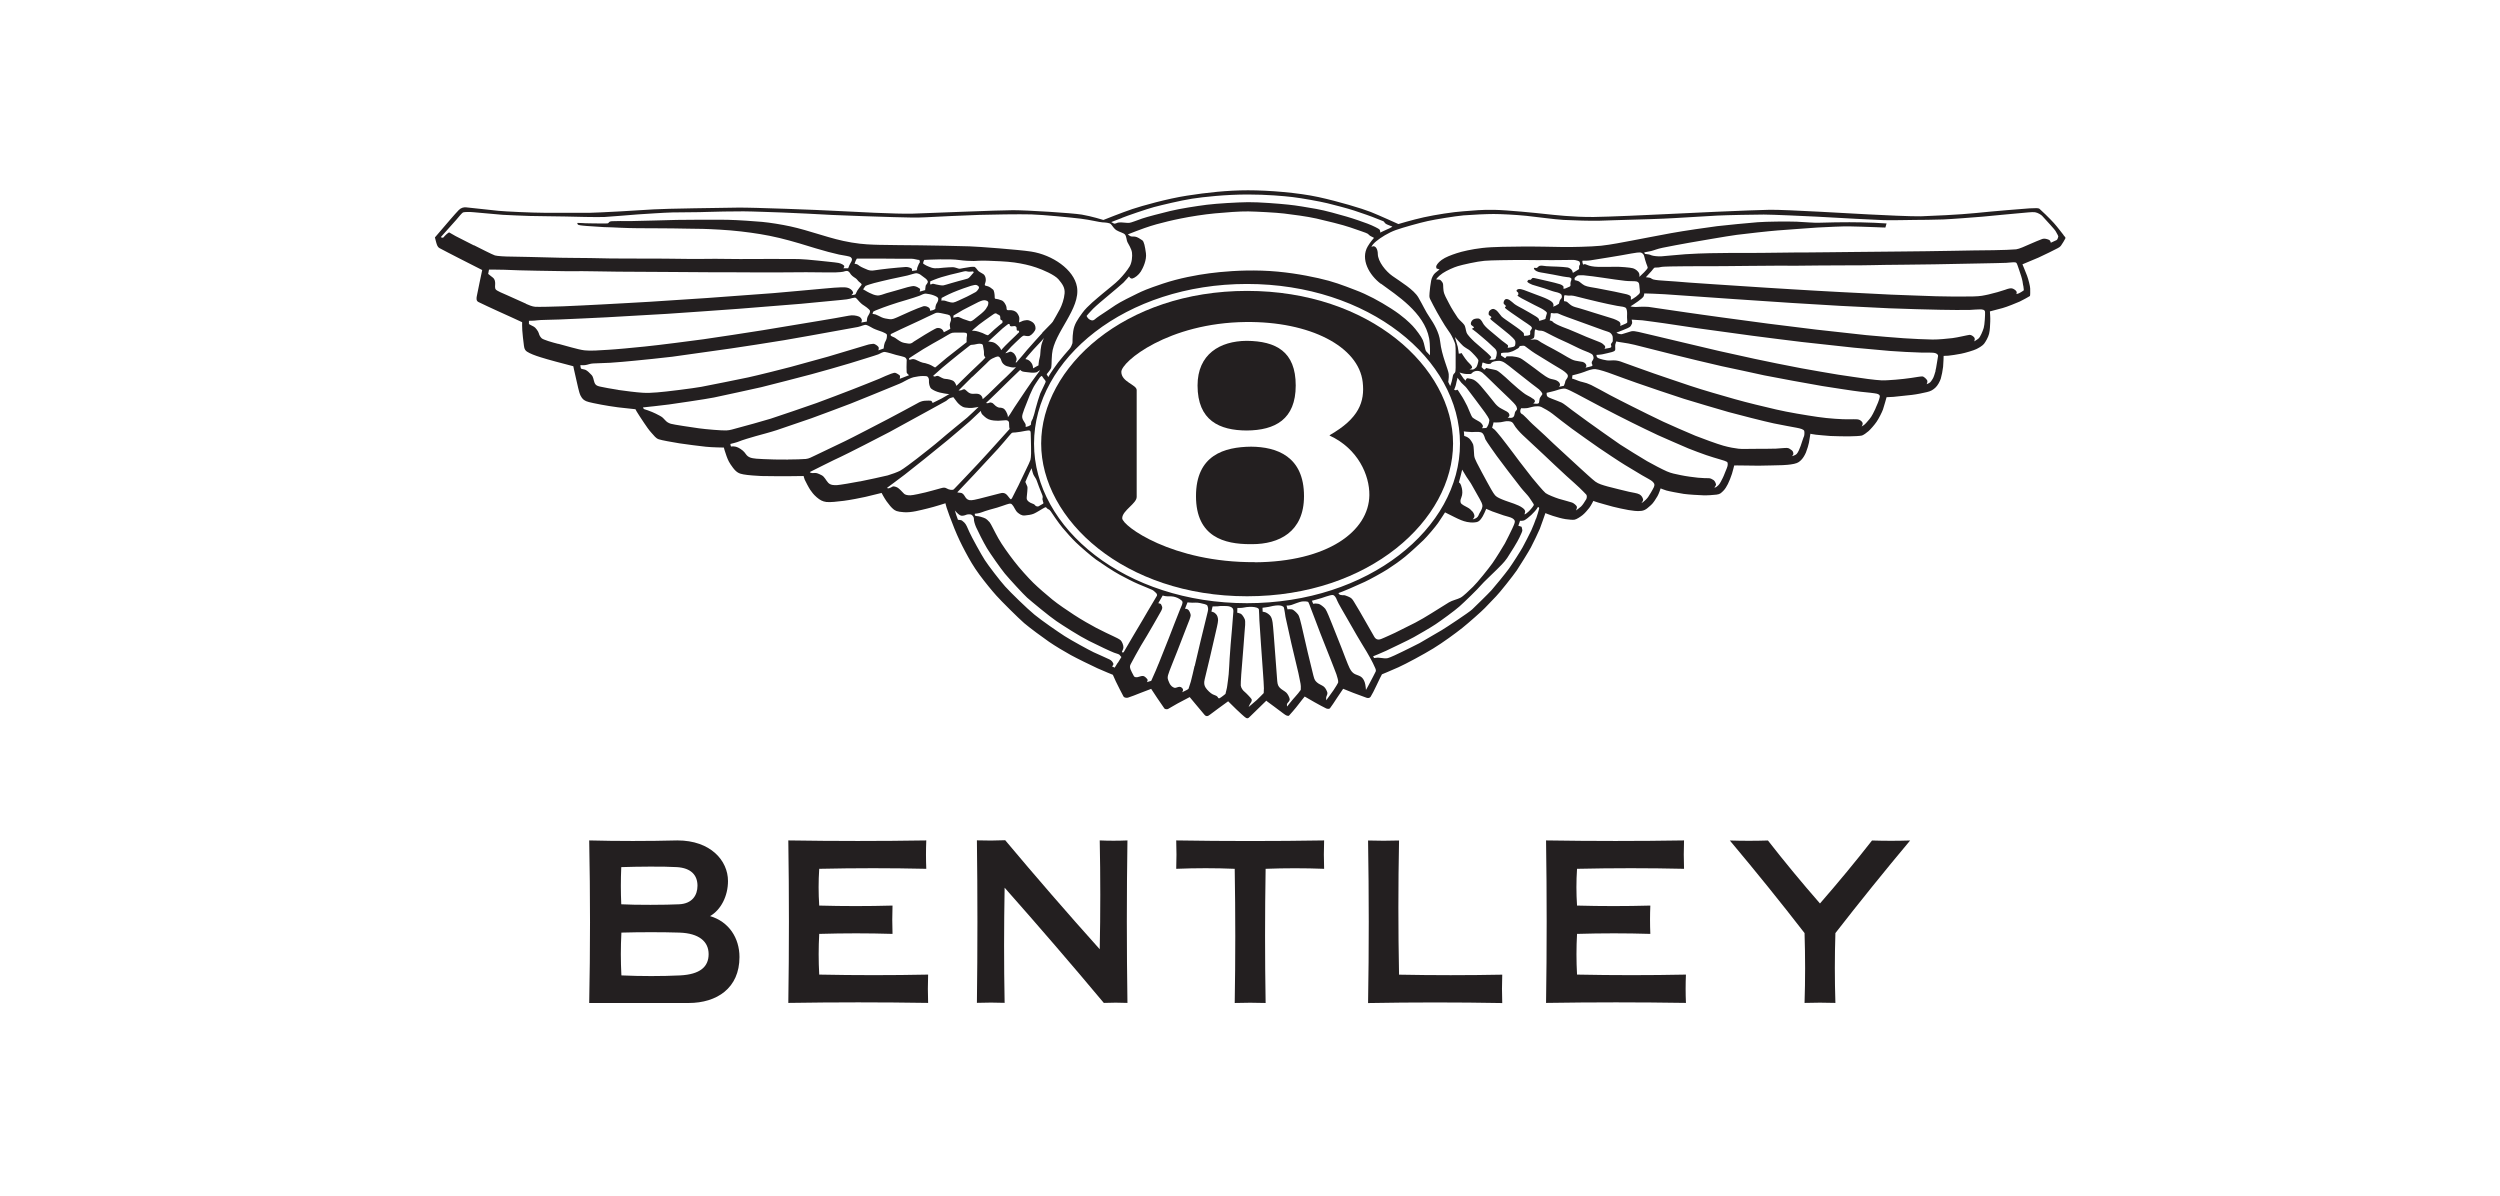 <?xml version="1.0" encoding="UTF-8"?>
<svg xmlns="http://www.w3.org/2000/svg" id="b_x2F_w" viewBox="0 0 368 176">
  <defs>
    <style>
      .cls-1 {
        fill: #231f20;
        fill-rule: evenodd;
      }
    </style>
  </defs>
  <path class="cls-1" d="M99.65,127.64c2.07.13,3.02,1.18,3.02,2.74,0,1.37-.75,2.63-2.68,2.73-1.95.1-6.5.12-8.54,0-.08-1.8-.08-3.62,0-5.47,2.3-.08,6.28-.12,8.2,0M100.01,137.28c2.87.09,4.3,1.3,4.3,3.17s-1.27,2.98-4.19,3.13c-2.69.13-5.75.13-8.65,0-.11-2.14-.11-4.11,0-6.3,2.79-.08,6.01-.08,8.54,0M86.73,147.64c.16-7.88.16-15.86,0-23.93,4.06.11,8.71.11,12.98,0,4.9,0,7.45,2.98,7.45,5.98,0,2.21-1.04,4.24-2.64,5.16,2.75.81,4.33,3.2,4.33,6.03,0,4.57-3.33,6.76-7.48,6.76h-14.64Z"></path>
  <path class="cls-1" d="M221.13,143.47c-.05,1.37-.05,2.76,0,4.18-6.58-.12-13.17-.12-19.75,0,.14-7.98.13-15.95,0-23.93,1.52.05,3.04.05,4.56,0-.13,6.58-.13,13.17,0,19.75,5.06.1,10.13.1,15.19,0"></path>
  <path class="cls-1" d="M147.98,123.7c4.48,5.34,9.11,10.69,13.9,16.03.11-5.34.11-10.68,0-16.02,1.34.06,2.7.06,4.08,0-.12,7.88-.12,15.86,0,23.92-1.16-.05-2.32-.05-3.48,0-4.67-5.59-9.54-11.24-14.6-16.96-.1,5.65-.11,11.3,0,16.95-1.31-.05-2.67-.05-4.08,0,.1-7.97.1-15.95,0-23.92,1.4.05,2.79.04,4.19-.02"></path>
  <path class="cls-1" d="M136.35,127.89c-5.19-.12-10.44-.12-15.76,0-.12,1.8-.12,3.61,0,5.41,3.55.1,7.15.1,10.79,0-.05,1.39-.05,2.78,0,4.17-3.55-.11-7.15-.11-10.79,0-.11,2-.11,4,0,5.99,5.34.11,10.69.11,16.03,0-.05,1.39-.05,2.79,0,4.17-6.86-.11-13.72-.11-20.58,0,.12-7.97.12-15.95,0-23.92,6.85.11,13.62.11,20.31,0-.06,1.39-.06,2.78,0,4.18"></path>
  <path class="cls-1" d="M265.63,147.63c.11-3.38.11-6.81,0-10.28-3.51-4.54-7.18-9.08-11-13.63,1.87.06,3.74.06,5.61,0,2.41,3.09,4.96,6.18,7.66,9.27,2.69-3.09,5.24-6.17,7.66-9.27,1.87.06,3.74.06,5.61,0-3.8,4.54-7.47,9.09-11,13.63-.11,3.43-.11,6.86,0,10.28-1.51-.05-3.03-.05-4.54,0"></path>
  <path class="cls-1" d="M247.9,127.89c-5.19-.12-10.44-.12-15.76,0-.12,1.8-.12,3.61,0,5.41,3.55.1,7.15.1,10.79,0-.06,1.39-.06,2.78,0,4.17-3.55-.11-7.15-.11-10.79,0-.11,2-.11,4,0,5.99,5.34.11,10.69.11,16.03,0-.06,1.39-.06,2.79,0,4.17-6.86-.11-13.73-.11-20.59,0,.12-7.97.12-15.95,0-23.92,6.85.11,13.62.11,20.31,0-.05,1.39-.05,2.78,0,4.18"></path>
  <path class="cls-1" d="M181.75,147.64c.11-6.5.11-13.09,0-19.75-2.84-.12-5.71-.12-8.61,0,.05-1.38.05-2.77,0-4.18,7.26.12,14.52.12,21.77,0-.05,1.37-.05,2.77,0,4.18-2.87-.11-5.74-.11-8.61,0-.11,6.58-.11,13.17,0,19.75-1.5-.05-3.02-.05-4.55,0"></path>
  <g>
    <path class="cls-1" d="M184.17,65.75c-3.95.04-8.12,1.23-8.12,7.28s4.24,7.07,7.98,7.07h.29c3.92,0,7.63-1.77,7.63-7.07,0-5.86-4.01-7.25-7.78-7.28Z"></path>
    <path class="cls-1" d="M183.57,42.82c-18.04,0-30.31,11.26-30.31,22.47s12.27,22.48,30.31,22.48,30.32-11.26,30.32-22.48-12.28-22.47-30.32-22.47ZM184.69,82.75c-12.15.07-19.5-5.35-19.5-6.47s2.15-2.17,2.13-3.14v-15.72c0-.8-2.26-1.19-2.26-2.68s6.9-7.21,18.31-7.34c9.48-.11,16.63,3.62,17.22,8.85.33,2.89-.56,5.36-4.86,7.8v.07c4.19,1.94,5.87,5.85,5.84,8.75-.06,5.36-6.19,9.84-16.88,9.9Z"></path>
    <path class="cls-1" d="M183.51,63.37c4.18-.03,7.22-1.63,7.22-6.63s-2.91-6.53-7.22-6.57c-3.95.03-7.23,1.97-7.23,6.57,0,5.18,3.24,6.61,7.23,6.63Z"></path>
  </g>
  <path class="cls-1" d="M303.72,34.55c-.22-.26-.8-1.06-1.38-1.71-.58-.65-2-2.02-2.15-2.12-.15-.1-.55-.1-1.45-.05-.82.05-5.66.45-7.92.69-2.26.24-6.74.44-8.07.48-1.33.03-5.64-.17-7.69-.28-2.05-.1-12.24-.72-14.57-.68-2.32.03-13.61.54-15.49.65-1.88.1-8.38.39-10.4.41-3.01.03-5.92-.31-7.14-.44-1.23-.14-5.64-.58-7.49-.61-1.85-.04-3.04.1-4.55.21-1.5.1-4.13.51-5.85.89-1.71.38-3.73.99-3.73.99,0,0-2.77-1.26-4.07-1.78-1.3-.51-4.72-1.54-7.69-2.19-2.98-.65-7.32-1-10.36-1s-6.12.34-8.99.79c-2.87.44-6.64,1.5-8.07,1.98-1.44.48-4.24,1.6-4.24,1.6,0,0-1.71-.54-3.18-.79-1.47-.24-8.03-.65-10.12-.65s-12.58.44-14.81.51c-2.22.07-8.89-.28-11.32-.41-2.43-.14-12.24-.51-14.36-.48-2.12.03-10.88.15-12.41.26-1.53.12-8.39.5-9.3.5s-5.23,0-6.87,0-5.76-.19-6.7-.29c-.94-.11-4.43-.48-4.75-.51-.32-.03-.72.05-1.06.39-.34.34-.72.79-1.23,1.37-.51.58-2.29,2.67-2.29,2.67,0,0,.05.24.17.67.12.43.22.74.48.89.26.16,2.19,1.13,2.87,1.49.68.36,3.44,1.75,3.44,1.75,0,0-.02.12-.05.24-.04.12-.22,1.04-.34,1.61-.12.57-.36,1.73-.41,2.02-.05.29-.1.67.25.84.36.17,2.1,1.01,2.84,1.33.74.32,3.59,1.64,3.59,1.64,0,0-.02.82.02,1.2.03.38.15,1.68.21,1.99.05.31.03.85.48,1.14.44.29,1.2.58,1.98.82.79.24,1.11.34,2.26.65,1.15.31,2.58.68,2.58.68,0,0,.16.79.39,1.76.23.93.41,2.02.68,2.57.28.55.53.67.84.82.31.15,1.69.41,2.22.51.53.1,1.67.29,2.46.39.78.1,2.56.28,2.56.28,0,0,.1.17.17.32.07.15.77,1.2,1.11,1.71.34.51.72,1.06,1.1,1.47.38.41.61.77,1.04.92.43.15,2.02.43,3.06.6,1.04.17,2.96.39,3.88.5.92.1,2.65.12,2.65.12,0,0,.17.67.4,1.27.22.6.38.96.94,1.7.57.75.94.86,1.54.98.6.12,2.07.22,2.62.24.55.02,3.25.03,3.76.03s2.48-.03,2.48-.03c0,0,.07.31.17.55.11.24.61,1.21.81,1.49.26.36.43.63.94,1.08.49.42.87.63,1.42.7.55.07,1.64-.05,2.58-.17.94-.12,2.52-.43,3.18-.58.67-.15,2.38-.58,2.38-.58,0,0,.36.7.73,1.23.38.53.72.93.99,1.15.28.22.48.39,1.59.46,1.11.07,2.34-.29,3.44-.55,1.09-.26,2.65-.77,2.65-.77,0,0,.03.19.17.65.14.46.6,1.71,1.14,3.06.55,1.35,1.01,2.29,1.61,3.42.6,1.13,1.21,2.2,2.07,3.37.86,1.16,1.86,2.38,2.5,3.09.63.72,3.3,3.37,4.09,4.05.79.68,2.79,2.15,3.66,2.75.87.6,2.32,1.47,3.2,1.95.87.48,2.96,1.5,3.93,1.95.9.41,2.27.96,2.27.96,0,0,.27.58.44.98.17.39,1.01,2,1.13,2.22.09.16.41.22.64.17.22-.05,1.45-.53,1.86-.7.41-.17,1.57-.6,1.57-.6,0,0,.6.92.89,1.35.26.38.93,1.33,1.03,1.5.1.17.41.17.55.12.14-.05.91-.56,1.42-.82.51-.26,1.78-.94,1.78-.94,0,0,.65.77.84,1.01.19.24,1.21,1.42,1.35,1.61.14.19.38.22.55.13.17-.08,1.13-.84,1.49-1.09.36-.26,1.43-1.04,1.43-1.04,0,0,.89.88,1.2,1.18.38.36,1.25,1.18,1.45,1.28.21.1.36-.02.36-.02,0,0,.19-.17.29-.27.1-.1.85-.84,1.16-1.13.31-.29,1.16-1.13,1.16-1.13,0,0,.22.21.46.36.24.15.99.75,1.44,1.07.44.32.84.65,1.04.74.2.08.34.1.42.01.08-.08,1.03-1.16,1.3-1.54.34-.46.99-1.25.99-1.25,0,0,1.15.67,1.42.82.28.16,1.61.89,1.76.94.15.05.41.1.53-.02.12-.12.78-1.13,1.02-1.5.24-.38.93-1.38.93-1.38,0,0,1.03.43,1.49.6.46.17,1.69.63,1.95.72.25.09.48.03.6-.14.12-.17.62-1.11.89-1.72.27-.62.78-1.59.78-1.59,0,0,1.3-.53,2.43-1.04,1.13-.51,3.71-1.9,5.13-2.77,1.42-.87,3.25-2.21,4.26-3.01,1.01-.81,2.89-2.48,3.33-2.94.44-.46,1.15-1.21,1.64-1.71.5-.49,2.55-3.08,3.06-3.83.42-.62,1.81-2.87,2.07-3.37.31-.58,1.15-2.33,1.32-2.75.17-.43.82-2.31.82-2.31,0,0,.5.22,1.1.41.6.19,1.3.39,1.88.48.58.08,1.03.12,1.3.08.27-.03.85-.41,1.18-.67.32-.25.75-.75.99-1.06.25-.32.61-1.04.61-1.04,0,0,.38.16.69.24.3.08,1.64.48,2.17.61.53.14,1.76.41,2.32.5.56.08,1.23.21,1.9.12.67-.08,1.06-.58,1.42-.87.29-.23.73-.94.94-1.3.21-.36.46-1.14.46-1.14,0,0,.43.19.84.31.41.12,1.85.39,2.55.5.7.1,2.2.19,2.89.21.68.02,1.38-.04,1.95-.1.56-.07.68-.26.99-.55.28-.27.51-.68.68-1.01.17-.32.46-1.06.6-1.5.14-.45.33-1.23.33-1.23,0,0,.72-.02,1.18,0,.46.02,1.74.03,2.41.03s3.16-.07,3.56-.08c.39-.02,1.01-.05,1.66-.19.64-.13.85-.38,1.06-.58.22-.22.48-.6.69-1.09.2-.5.39-1.16.44-1.43.05-.28.22-1.33.22-1.33,0,0,.36.09.81.14.53.05,1.37.14,2.13.19.77.05,2.32.05,2.84.05s1.59-.05,1.81-.12c.22-.07.68-.39.97-.65.29-.26.86-.9,1.18-1.37.32-.46.79-1.39.94-1.81.15-.43.53-1.81.53-1.81,0,0,.51-.02,1.01-.05.5-.04,1.97-.21,2.73-.29.77-.09,1.58-.27,2.19-.41.61-.14.87-.32,1.23-.63.36-.31.7-.97.82-1.35.12-.38.29-1.25.34-1.74.05-.49.08-1.61.08-1.61,0,0,.31,0,.69-.03.38-.03,1.25-.17,1.88-.29.63-.12,1.91-.51,2.22-.67.38-.18.9-.48,1.15-.78.24-.31.63-.98.75-1.49.14-.58.14-1.24.17-1.8.03-.57-.05-1.49-.05-1.49,0,0,1.21-.33,1.86-.49.65-.17,2.14-.79,2.53-.96s1.4-.75,1.49-.81c.08-.05.05-.78.05-1.11s-.27-1.37-.46-1.88c-.19-.51-.68-1.68-.68-1.68,0,0,1.71-.72,2.36-.99.65-.28,2.65-1.28,2.84-1.39.19-.1.32-.18.48-.38.15-.19.57-.9.63-1.04.07-.13-.03-.24-.26-.49ZM165.15,32.07c.62-.26,3.76-1.34,4.72-1.59,1.18-.31,3.93-.97,5.59-1.23,1.66-.26,4.99-.62,8.2-.62,2.75,0,5.28.22,6.62.38,1.34.16,4.02.64,5.12.91,1.09.27,2.92.74,3.95,1.08,1.03.34,2.63.89,3.25,1.16.61.27,1.01.36,1.11.46.1.1.12.26.44.41.33.15.81.32.81.32,0,0-.17.15-.43.26-.26.1-.58.27-.84.38-.25.1-.51.25-.51.25,0,0,0-.36-.14-.48-.14-.12-.92-.53-1.74-.84-.76-.28-1.93-.7-3.06-1.03-1.13-.32-3.15-.91-4.5-1.14s-2.8-.5-4.12-.63c-1.32-.14-4.34-.38-5.91-.36-1.57.02-4.56.19-6.07.38-1.49.19-3.95.57-5.39.92-1.44.36-3.35.84-4.1,1.1-.75.26-1.66.63-1.95.65-.29.02-.9-.07-1.11-.07s-.41,0-.53.03c-.12.03-.44.21-.58.14-.14-.07-.41-.22-.41-.22,0,0,.97-.36,1.59-.61ZM203.28,41.76c2.25,1.67,6.37,4.23,7.09,8.05.17.89.12,2.49.12,2.49,0,0-.36-.38-.55-.58-.18-.21-.27-1.14-.5-1.66-.22-.51-1.02-1.59-1.5-2.09-.48-.49-1.35-1.39-3.18-2.56-1.68-1.07-3.42-2.03-5.29-2.73-1.86-.71-3.16-1.23-5.4-1.73-2.24-.5-5.15-1.01-8.31-1.11-3.16-.1-5.89.15-7.74.39-1.83.24-4.45.72-6.84,1.52-2.39.8-2.99,1.09-3.74,1.45-.75.36-2.57,1.26-3.23,1.71-.67.44-1.73,1.18-2.38,1.59-.65.41-.77.74-1.16.65-.56-.14-.72-.65-.72-.65,0,0,.48-.58.94-1.04.46-.46,1.55-1.38,2.24-1.95.69-.56,2.02-1.71,2.24-1.91.22-.21.82-.92.82-.92,0,0,.19.41.53.31.34-.1.89-.51,1.21-1.02.32-.51.89-1.71.75-2.7-.14-.99-.27-1.71-.54-1.9-.28-.19-.74-.51-1.08-.54-.34-.04-.46.02-.63-.05-.17-.07-.41-.28-.41-.28,0,0,.82-.31,1.18-.46.36-.15,1.97-.74,3.05-1.03,1.08-.29,2.22-.58,3.59-.85,1.37-.28,3.38-.6,4.99-.75,1.61-.15,3.69-.31,4.93-.29,1.23.02,4.08.17,5.25.31,1.17.14,3.42.43,4.77.74,1.35.31,3.88.92,4.99,1.31,1.11.4,2.44.81,2.58.94.14.14.29.29.49.38.21.08.41.22.41.22,0,0-.55.61-.92,1.25-1.1,1.87.21,4.23,1.95,5.52ZM69.75,36.12c-.79-.4-2.28-1.16-2.69-1.37-.41-.21-.8-.48-.92-.53-.12-.05-.67.48-.82.68-.15.21-.43,0-.43,0,0,0,1.88-2.09,2.26-2.53.38-.44.84-1.04,1.04-1.11.21-.07,1.03-.07,1.52-.02.5.05,3.66.32,4.27.38.61.05,3.3.14,4.02.17.72.03,4.12.05,5.25.08,1.13.03,4.67.12,5.73.07,1.06-.05,4-.32,4.91-.38.91-.05,3.76-.26,5.09-.29,1.33-.03,4.07-.02,4.94-.07.87-.05,4.33-.09,5.52-.09s4.56.14,5.71.17c1.15.03,6.05.29,7.33.36,1.28.07,7.64.29,9.05.32,1.4.03,3.49.11,4.6.03,1.11-.07,6.44-.31,8.07-.36,1.62-.05,5.88-.12,7.61-.07,1.73.05,5.88.46,7.28.63,1.4.17,2.79.53,3.18.54.39.02,1.03.05,1.25.26.22.21.43.67.86.92.42.26,1.02.36,1.23.63.21.27.22.84.34,1.08.12.24.62,1.02.68,1.56.07.53,0,1.45-.34,2.03-.35.58-.91,1.28-1.54,1.93-.63.65-1.59,1.35-2.43,2.07-.84.72-2.26,1.83-2.99,2.84-.74,1.01-1.2,1.7-1.35,2.7-.15,1.01-.07,1.61-.12,1.78-.05.17-.21.6-.44.85-.24.26-1.28,1.47-1.66,1.97-.38.5-1.01,1.42-1.16,1.66-.15.24-.29.49-.29.49l-.24-.41s.52-.63.58-.78c.2-.23.1-.96.21-2.19.28-3.16,4.24-6.69,3.67-9.9-.45-2.54-3.6-4.7-6.75-5.19-1.82-.28-7.79-.73-9.09-.77-1.6-.05-5.93-.14-7.28-.15-1.35-.01-4.93-.04-5.98-.07-1.06-.03-2.38-.05-4.07-.34-1.71-.29-2.93-.65-4.62-1.16-1.69-.51-3.04-.92-4.37-1.21-1.33-.29-3.03-.56-4.19-.67-1.17-.1-3.45-.27-5.18-.31-1.73-.03-5.98,0-7.36.02-1.37.02-5.61.17-6.72.17s-2.31-.02-2.84.02c-.53.03-.41.29-.65.32-.24.04-1.54,0-2.27,0s-1.28-.03-1.54-.05c-.26-.02-.63-.02-.63-.02,0,0-.05.24.21.31.25.07.91.12,1.13.14.22.02,1.96.14,2.58.17.62.03,1.68.03,2.35.09.67.05,1.86.05,2.65.07.79.02,3.97,0,5.13.03,1.16.04,3.35.04,4.43.07,1.08.03,3.63.14,5.63.38,2,.24,3.62.48,5.64.96,1.93.46,4.21,1.18,5.32,1.52,1.11.34,2.65.75,3.45.92.81.17,1.53.22,1.73.4.21.17.21.36.09.61-.12.26-.22.34-.31.58-.09.24-.17.43-.17.43h-.72s.14-.14.15-.29c.02-.15-.41-.41-.86-.5-.44-.09-2.48-.27-3.01-.34-.53-.07-2.55-.26-3.64-.24-1.09.02-5.37-.03-6.46,0-1.09.04-5.09-.05-6.1-.02-1.01.04-4.53,0-5.49-.02-.96-.02-3.18-.02-4.07-.02s-3.9,0-4.96-.02c-1.06-.02-4.69-.1-5.39-.08-.7.02-2.68-.05-3.67-.07-.99-.02-4.4-.12-5.32-.12s-2.08-.07-2.45-.17c-.36-.11-2.31-1.11-3.09-1.5ZM153.51,73.77c.07.17.13.33.02.38-.17.07-.53.33-.65.38-.12.05-.41.04-.58-.22-.11-.16-.53-.19-.87-.46-.34-.28-.31-.44-.29-.72.01-.27.17-1.3.08-1.52-.08-.22-.29-.67-.29-.67,0,0,.51-1.21.63-1.44.12-.22.29-.58.29-.58,0,0,.14.63.26.92.12.29.42.61.51.94.07.25.58,1.56.67,1.76.09.21.24.53.19.72-.05.19-.03.34.04.51ZM148.12,60.61c-.27-.48-.43-.5-.67-.57-.24-.07-.32.04-.68-.15-.36-.19-.55-.55-.77-.6-.22-.05-.21-.08-.39,0-.29.14-.46.02-.46.02,0,0,1.11-1.04,1.66-1.59.55-.55,1.6-1.57,2.07-2.03.46-.46,1.3-1.25,1.3-1.25,0,0,.17.26.56.29.4.03.77.11,1.06.12.29.02.79.02.94-.14.15-.15.36-.2.36-.2,0,0-.24.34-.53.72-.29.38-1.11,1.52-1.57,2.22-.46.7-1.5,2.22-1.68,2.51-.17.29-.56.91-.68,1.08-.12.17-.28.38-.28.38,0,0,.04-.32-.24-.8ZM134.19,39.52c-.16-.1-.55-.24-.87-.22-.33.01-1.95.17-2.46.22-.51.05-1.97.24-2.26.29-.29.05-.61,0-.84-.08-.22-.09-1.01-.41-1.23-.58-.22-.17-.33-.24-.41-.26l-.33-.07.15-.41c.05-.14.19-.34.19-.34,0,0,3.2-.02,4.14,0,.94.02,3.66.02,3.95.02s.67.12.82.14l.29.04s.14.31.03.41c-.1.1-.22.45-.31.65-.09.21-.02.43-.14.46-.12.03-.67.1-.67.1,0,0,.08-.26-.07-.36ZM127.48,42.06c.1-.07.87-.31,1.18-.39.31-.09,1.76-.43,2.41-.58.65-.16,1.9-.38,2.48-.53.58-.15,1.13-.34,1.3-.34s.46.08.65.22c.19.14.57.41.75.56.19.15.38.41.32.55-.05.14-.14.24-.24.38-.1.14-.07.2-.1.36-.04.15-.04.41-.04.41,0,0-.51.15-.6.17-.08.02-.22.05-.22.05,0,0,.14-.36.03-.43-.1-.07-.48-.35-.85-.38-.38-.03-1.45.29-1.82.41-.36.12-1.71.48-2.22.63-.51.15-.98.38-1.39.34-.41-.04-.77-.21-1.13-.38-.36-.17-.44-.24-.56-.31-.12-.07-.38-.21-.38-.21,0,0,.31-.48.41-.55ZM128.65,45.82c.15-.12.56-.22.77-.33.21-.1.84-.31,1.5-.55.67-.24,1.92-.62,2.45-.77.53-.16,1.68-.51,1.97-.63.29-.12.65-.34.94-.32.29.02.84.13,1.14.25.31.12.63.25.68.46.05.21-.07.51-.19.68-.12.17-.15.33-.19.46-.04.14-.04.39-.04.39,0,0-.19.16-.41.21l-.36.08s.03-.24-.12-.41c-.15-.17-.58-.34-.87-.26-.29.08-1.4.53-1.83.72-.43.19-1.64.75-2.05.92-.41.17-.7.32-1.13.26-.43-.07-.78-.11-1.11-.26-.32-.15-.75-.38-.91-.43-.16-.05-.45-.08-.45-.08,0,0,.03-.29.19-.41ZM147.54,47.53s-.85.67-1.16.96c-.31.29-.8.77-.92.84-.12.07-.56-.18-.84-.31-.27-.12-.91-.31-1.14-.32-.24-.02-.41-.02-.41-.02,0,0,.61-.56,1.04-.9.42-.34,1.21-.87,1.59-1.15.38-.27.67-.48.79-.5.12-.02.24.03.33.12.08.08.32.08.39.29.07.2,0,.38.07.49.07.12.24.09.27.19.04.1,0,.31,0,.31ZM147.57,48.35c.28-.25.86-.67.86-.67,0,0,.26.02.22.17-.04.15.15.19.27.19s.41-.07.5-.03c.08.03.22.08.22.27s.02.36.09.38c.07.02.24-.02.25.05.02.07.04.18.04.18,0,0-.96.96-1.37,1.33-.41.38-1.04,1.04-1.13,1.15-.08.1-.14.17-.14.17,0,0-.14-.38-.48-.68-.34-.31-.48-.41-.8-.5-.32-.08-.63-.08-.63-.08,0,0,.73-.68,1.1-1.01.36-.33.73-.67,1.01-.93ZM145.33,45.12c-.12.22-.2.41-.58.77-.42.4-.74.6-.99.82-.25.22-.65.54-.85.58-.21.03-.53-.16-.7-.19-.17-.03-.68-.24-.8-.31-.12-.07-.33-.15-.48-.14-.16.02-.6.12-.6.12l.02-.32s1.03-.6,1.37-.81c.34-.2,1.45-.73,1.93-.99.48-.26.99-.48,1.27-.46.27.02.51.14.55.27.03.14,0,.43-.12.65ZM144.12,42.36c-.05.15-.31.53-.5.63-.19.1-1.28.7-1.7.87-.41.17-1.31.65-1.59.67-.28.02-.57-.05-.84-.14-.28-.08-.38-.14-.51-.15-.14-.02-.43,0-.43,0,0,0,.04-.08.04-.17s.01-.21.01-.21c0,0,.92-.5,1.69-.82.77-.33,2.33-.89,2.65-.97.32-.09.68-.19.87-.09.18.11.34.22.29.38ZM143.28,40.18c-.09.05-.1.12-.29.32-.19.21-.34.43-.56.51-.22.08-.74.2-1.32.36-.58.15-1.5.44-1.83.53-.32.08-.41.17-.92.08-.51-.08-.67-.14-.89-.19-.22-.05-.24,0-.36.05-.12.05-.19,0-.19,0v-.24c0-.09.02-.19.02-.19,0,0,.96-.41,1.63-.61.7-.22,1.95-.53,2.51-.65.57-.12.98-.29,1.2-.22.22.07.5.07.65.05l.31-.03s.14.17.05.22ZM131.12,49.18l1.45-.7c.5-.24,2.38-1.09,2.96-1.37.58-.27,1.52-.74,1.73-.82.21-.08.43-.24.67-.26.24-.02.79.1,1.09.17.31.07.74.12.84.31.1.19.16.58.1.7-.05.12-.17.51-.15.67.02.15.07.53.07.53l-.44.24c-.22.12-.51.26-.51.26,0,0-.07-.26-.26-.43-.19-.17-.55-.26-.82-.17-.18.06-1.3.7-1.71.96-.41.26-1.45.91-1.62,1.01-.17.1-.32.36-.84.29-.51-.07-.75-.12-1.01-.24-.26-.12-.78-.5-.92-.6-.13-.1-.65-.24-.65-.38s.03-.17.03-.17ZM135.91,51.39c.63-.38,2.17-1.27,2.77-1.59.6-.32,1.18-.75,1.49-.81.31-.05,1.07-.03,1.47-.03s.67,0,.7.21c.03.2-.03.38-.05.55-.02.17,0,.65,0,.65l-2.96,2.32c-.48.38-1.61,1.39-1.67,1.4-.07.02-.45-.29-.91-.46-.46-.17-.71-.21-.91-.24-.19-.04-.48-.17-.77-.31-.29-.14-.38-.19-.58-.22-.2-.03-.63.12-.63.12l-.05-.24s1.47-.97,2.1-1.35ZM138.63,54.19c.51-.44,2.08-1.71,2.5-2.05.41-.34,1.45-1.14,1.6-1.26.15-.12.32-.14.51-.14s.65-.14.85-.14.56-.02.6.26c.03.28.17.81.15,1.01-.02.21,0,.44.07.56.07.12.14.19.14.19,0,0-.17.22-.46.5-.29.27-1.18,1.11-1.57,1.49-.39.38-1.2,1.15-1.49,1.45-.29.31-.75.74-.75.74,0,0-.12-.45-.38-.67-.25-.22-.89-.34-1.27-.36-.38-.02-.85-.38-1.04-.43-.18-.05-.41.07-.41.07,0,0-.24.07-.31-.1,0,0,.74-.67,1.25-1.11ZM143.13,55.48c.39-.39,1.71-1.62,2.02-1.93.31-.31.56-.61.9-.77.34-.16.75-.36.94-.29.19.07.33.32.41.6.08.28.34.65.82.81.48.15.77.2.99.19.22-.02.34-.04.34-.04,0,0-.48.5-.74.75-.25.26-1.01.99-1.46,1.4-.44.41-1.59,1.56-1.91,1.86-.32.31-.79.7-.79.7,0,0,0-.32-.24-.55-.32-.31-.73-.26-1.11-.24-.38.02-.62-.09-.84-.28-.22-.19-.4-.38-.51-.39-.12-.02-.39.12-.46.15-.07.03-.39.03-.39.03l2.02-2.02ZM150.94,52.86l.13-.19s.57-.7,1.06-1.23l1.2-1.28c.21-.22.34-.43.34-.43,0,0-.32.77-.39,1.11-.07.34-.15.99-.15,1.28s-.12.61-.19.97c-.07.36-.07.69-.07.69,0,0-.24.14-.41.22-.17.09-.38.22-.38.22,0,0-.03-.51-.24-.78-.21-.27-.29-.35-.46-.44-.17-.1-.44-.14-.44-.14ZM149.06,63.68c.1,0,.68-.03,1.14-.12.46-.08,1.17-.24,1.33-.19.17.05.17.19.19.33.02.13.03,1.62.05,2.1.02.48.02,1.52-.09,1.9-.1.38-1.23,2.58-1.49,3.18-.25.6-.99,1.93-1.09,2.19-.1.25-.17.32-.26.41-.08.09-.28-.22-.55-.55-.38-.46-.77-.4-1.16-.29-.39.1-2.6.68-2.99.77-.39.09-1.08.28-1.44.21-.36-.07-.53-.31-.7-.6-.17-.29-.39-.48-.63-.48-.27,0-.46-.07-.46-.07,0,0,2.05-2.17,2.51-2.65.46-.48,2.94-3.16,3.47-3.74.53-.58,1.43-1.66,1.66-1.93.22-.27.39-.46.5-.46ZM152.08,61.5c-.14.32-.27.5-.29.63l-.05.41s-.25.17-.38.21l-.38.1v-.32c0-.14-.21-.39-.34-.63-.14-.24-.26-.51-.11-.97.15-.46.34-1.01.51-1.39.17-.38.29-.78.56-1.42.28-.63.5-1.13.82-1.61.33-.48.48-.74.62-.92.14-.19.32-.26.32-.26,0,0,.14.22.27.39.14.17.33.36.29.5-.03.14-.65,1.37-.79,1.69-.13.32-.58,1.78-.68,2.21-.1.43-.26,1.06-.4,1.38ZM153.44,49c-.41.46-1.74,1.9-2.27,2.53-.53.63-.94,1.14-1.11,1.31-.24.24-.41.5-.41.5h-.17s.21-.27.16-.56c-.05-.29-.29-.74-.53-.87-.24-.14-.31-.17-.48-.12-.17.05-.31.12-.43.16-.12.03-.22.05-.22.05,0,0,.6-.67.87-.96.27-.29,1.03-.98,1.28-1.23.26-.26.5-.41.6-.41s.55.15.84.03c.29-.12.82-.67.86-1.04.03-.38-.15-.75-.41-.94-.26-.19-.63-.35-.87-.33-.24.02-.57.07-.81.21-.16.09-.34.12-.34.12,0,0,.02-.19.05-.48.03-.29-.12-.58-.28-.82-.15-.24-.46-.43-.84-.48-.38-.05-.55.05-.68-.05-.14-.1-.03-.32-.15-.6-.12-.27-.31-.67-.67-.81-.36-.13-.67-.22-.84-.22s-.17-.1-.17-.32c0-.29-.07-.89-.24-1.04-.17-.16-.57-.45-.81-.5-.24-.05-.41-.08-.41-.21s.15-.41.15-.68-.05-.68-.38-.9c-.32-.22-.68-.34-.82-.57-.14-.22-.38-.46-.44-.48-.07-.02-.36-.02-.57,0-.21.02-.7.12-1.06.17-.36.05-.55.14-.74.08-.18-.05-.58-.21-.85-.21s-.94.04-1.38.08c-.44.05-.9.1-1.27.08-.36-.02-.62-.13-.91-.25-.29-.12-.38-.17-.55-.27-.17-.1-.26-.19-.26-.19,0,0,.02-.16.05-.26.04-.1.12-.26.12-.26,0,0,1.33-.07,2.31-.08.97-.02,2.21,0,2.85.1.65.1,1.73.15,2.14.14.41-.02,1.03-.07,2.02-.04.99.04,2.77.09,3.95.26,1.18.17,2.26.41,3.21.74.96.32,2.72,1.08,3.28,1.74.56.67.97,1.21.9,2.07-.07.85-.41,1.76-.68,2.29-.27.53-.94,1.67-1.06,1.88-.12.21-1.15,1.17-1.56,1.63ZM77.44,44.71c-.31-.14-2.24-1.01-2.78-1.25-.55-.24-1.51-.63-1.68-.85-.17-.22-.09-.58-.09-.85s-.02-.63-.33-.89c-.31-.26-.7-.55-.7-.55l.12-.63s1.74-.01,2.27.02c.53.03,3.71.14,4.82.14s4.56.1,5.4.07c.84-.04,5.51.07,6.52.07s5.9.02,6.91.04c1.01.02,6.6.05,7.47.05s5.47,0,6.55.02c1.07.02,5.69-.03,6.74-.03s3.71.05,4.29.03c.58-.02,1.04-.07,1.16-.1.12-.03.49-.19.72-.08.22.1.32.36.43.49.1.14.31.29.43.38.12.08.36.21.51.41q.15.21.39.39c.24.19.29.28.21.38-.08.1-.45.56-.6.8-.15.24-.21.5-.29.56-.09.07-.6.12-.6.12,0,0,.31-.22.26-.43-.05-.2-.41-.67-1.14-.72-.74-.05-2.57.12-3.39.2-.82.09-6.26.56-7.22.65-.96.08-8.49.62-9.78.72-1.28.1-7.25.46-8.39.55-1.14.08-5.61.31-6.99.39-1.39.09-4.58.22-5.8.28-1.21.05-3.62.1-4.07.07-.44-.03-1.04-.29-1.35-.43ZM82.17,50.62c-.89-.22-2.22-.61-2.45-.84-.22-.22-.34-.46-.41-.73-.07-.28-.5-.86-.72-.96-.22-.1-.73-.39-.73-.39v-.48s.81,0,1.23-.07c.43-.07,2.12-.07,3.25-.12,1.13-.05,5.54-.24,6.93-.32,1.42-.09,7.71-.43,8.89-.51,1.18-.08,9.49-.65,10.65-.75,1.16-.1,8.02-.65,9.1-.73,1.07-.09,4.67-.46,5.95-.57,1.28-.1,1.47-.27,1.68-.29.21-.02.36-.14.56.1.2.24.63.72.89.89.26.17,1.06.68,1.08.94.02.26-.22.58-.35.82-.12.24-.12.72-.12.72l-.82.15s.07-.18.09-.31c.01-.12-.12-.45-.46-.58-.34-.14-.91-.24-1.47-.12-.56.12-3.13.56-4.17.73-1.04.17-7.09,1.18-8.56,1.42-1.47.24-7.28,1.13-8.67,1.32-1.38.19-6.75.89-8.63,1.07-1.88.19-4.14.41-5.4.48-1.27.07-2.55.19-3.47.08-.92-.1-2.96-.74-3.85-.96ZM91.01,57.39c-1.04-.15-2.17-.38-2.56-.46-.39-.08-.77-.15-.94-.61-.17-.46-.15-.81-.44-1.13-.29-.32-.65-.65-.89-.75-.24-.1-.62-.1-.67-.22-.08-.21-.07-.48-.07-.48,0,0,.34.05.72,0,.38-.05.7-.22,1.15-.24.44-.02,1.78-.07,2.51-.1.74-.03,2.89-.24,3.64-.31.75-.07,4.33-.43,5.49-.58,1.16-.15,7.54-1.06,8.6-1.21,1.06-.16,6.39-.96,7.85-1.22,1.45-.25,6.33-1.11,7.57-1.35,1.25-.24,2.75-.48,3.32-.6.56-.12.94-.38,1.25-.29.31.08.63.32,1.02.51.39.19.99.38,1.32.5.32.12.63.29.67.41.03.12,0,.6-.14.84-.14.24-.22.43-.27.7-.05.28-.07.5-.07.5l-.77.27s.12-.35,0-.51c-.12-.17-.55-.48-.77-.45-.22.03-.57.05-.92.17-.36.12-4.98,1.5-5.71,1.71l-5.51,1.52c-.68.19-5.03,1.28-6.25,1.54-1.23.26-5.78,1.18-6.91,1.39-1.13.21-5.4.75-6.5.82-1.1.07-1.28.1-2.16.05-.87-.05-2.51-.26-3.56-.41ZM106.9,63.36c-.61.03-3.01-.17-4-.31-.99-.14-3.78-.55-4.15-.67-.38-.12-.61-.27-.84-.53-.22-.26-.41-.45-.78-.65-.38-.2-.82-.43-1.13-.55-.31-.12-.44-.17-.65-.25-.2-.09-.43-.11-.55-.19-.12-.08-.15-.24-.15-.24,0,0,3.11-.32,3.81-.43.7-.1,5.49-.79,6.64-1.03,1.14-.24,6.08-1.31,6.97-1.52.89-.21,6.29-1.61,7.37-1.9,1.08-.29,4.7-1.31,5.68-1.62.97-.31,3.87-1.18,4.19-1.32.32-.14.65-.38.97-.34s1.27.32,1.61.43c.34.1,1.23.26,1.39.41.15.15.22.29.18.53-.03.24-.02,1.5,0,1.64.02.14.35.41.35.41l-.82.32c-.17.07-.55.21-.55.21,0,0,.08-.36.03-.46-.05-.1-.52-.38-.65-.41-.15-.04-.29,0-.65.12-.36.12-1.28.53-1.74.74-.46.2-3.2,1.28-4.02,1.6-.82.32-4.14,1.59-5.2,1.97-1.06.38-5.88,2.03-6.77,2.31-.89.28-4.05,1.16-4.8,1.35-.75.19-1.11.35-1.73.38ZM115.99,67.65c-1.01.02-2.99-.03-3.61-.07-.61-.03-1.5-.05-1.98-.24-.48-.19-.55-.45-.84-.79-.29-.34-.85-.67-1.11-.75-.26-.09-.65-.12-.82-.07-.07.02-.12-.38-.12-.38,0,0,1.01-.24,1.3-.38.29-.14,1.91-.63,2.43-.77.51-.14,2.34-.63,3.11-.89.77-.26,4.36-1.49,5.06-1.73.7-.24,4.97-1.85,5.81-2.17.84-.32,5.59-2.27,6.27-2.55.69-.27,1.37-.56,1.61-.72.24-.15,1.01-.53,1.37-.61.36-.08,1.07-.2,1.4-.18.33.02.57-.02.7.13.14.16.19.36.17.62-.02.25.07.91.36,1.13.29.22.74.43,1.23.55.5.12.97.19,1.14.21.17.02.29,0,.29,0,0,0-.97.58-1.21.7l-1.27.63s-.09-.25-.2-.31c-.12-.05-.58-.05-.96-.02-.38.03-.75.17-1.09.38-.35.21-3.63,1.95-4.27,2.29-.65.34-5.68,2.96-6.36,3.27-.68.31-3.91,1.89-4.45,2.13-.53.24-.84.45-1.34.5-.5.05-1.62.07-2.63.08ZM126.56,70.86c-.94.19-2.96.53-3.35.55-.4.02-.96.02-1.3-.35-.34-.36-.53-.89-.97-1.11-.44-.22-.75-.37-1.06-.33-.62.08-.67-.14-.67-.14,0,0,3.91-1.97,4.51-2.22.6-.26,6.45-3.25,7.2-3.66.75-.41,5.03-2.75,5.95-3.26.92-.51,2.2-1.2,2.41-1.33.21-.14.36-.34.62-.43.25-.08.43-.12.43-.12,0,0,.36.48.56.74.21.25.67.72,1.18.79.51.07.77.08,1.09.05.32-.03.89-.15.89-.15,0,0-1.42,1.37-1.67,1.57-.26.21-3.37,2.75-3.98,3.3-.61.55-2.87,2.31-3.39,2.72-.51.41-2.15,1.63-2.51,1.81-.36.19-1.27.53-1.83.69-.56.15-3.16.7-4.1.89ZM140.34,72.05c-.17.14-.68.03-.98-.15-.39-.24-.75-.05-1.23.07-.48.12-1.33.38-1.9.51-.49.12-1.86.43-2.22.43s-.75-.03-.97-.27c-.22-.24-.72-.77-.97-.89-.26-.12-.57-.21-.7-.12-.14.09-.69.41-.79.17,0,0,2.12-1.56,2.59-1.93.46-.38,2.37-1.88,2.89-2.29.51-.41,2.77-2.24,3.45-2.8.68-.57,2.73-2.31,3.27-2.79.53-.48,1.59-1.5,1.59-1.5,0,0,.07.41.26.56.19.16.45.48.89.67.44.19,1.06.22,1.51.21.44-.02.87-.07,1.04-.07s.44.08.46.38c.02.29.03.5.03.63s.07.26.07.26l-3.15,3.49c-.61.68-2.39,2.6-2.96,3.18-.57.58-2,2.14-2.17,2.28ZM164.54,97.54l-.46.74-.39-.19s.29-.24.18-.44c-.1-.21-.22-.41-.55-.58-.32-.17-1.73-.77-2.34-1.06-.61-.29-3.31-1.76-4.27-2.38-.96-.62-3.32-2.24-4.43-3.15-1.11-.91-3.52-3.26-4.32-4.15-.8-.89-2.48-3.09-2.99-3.88-.51-.78-1.96-3.42-2.27-4.12-.31-.7-.48-1.16-.77-1.43-.29-.27-.38-.32-.5-.34-.12-.02-.42-.05-.42-.05,0,0-.09-.21-.24-.67-.12-.36-.22-.71-.22-.71,0,0,.63.8,1.04.79.41-.02.54-.12.71-.17.17-.05.55-.07.7.02.15.08.38.36.36.62-.02.26.14.8.32,1.21.22.5,1.1,2.27,1.61,3.11.51.84,2,2.96,2.63,3.73.64.77,2.74,3.06,3.28,3.54.54.48,3.32,2.79,4.31,3.45.99.67,3.35,2.19,4.79,2.91,1.43.72,3.22,1.56,3.68,1.73.46.17.77.22.85.36.09.14.24.28.24.28l-.53.87ZM165.4,95.98c-.03.1-.18.09-.24,0-.05-.09.21-.36.21-.7s-.21-.82-.39-1.01c-.19-.19-.75-.46-1.06-.6-.31-.14-1.81-.85-2.56-1.25-.75-.39-2.27-1.26-3.27-1.92-.99-.65-2.32-1.54-3.18-2.24-.85-.7-2.07-1.74-2.82-2.48-.75-.74-2-2.12-2.79-3.15-.79-1.02-1.8-2.41-2.34-3.38-.55-.97-1.11-2.19-1.3-2.39-.19-.2-.46-.53-.86-.65-.39-.12-.62-.21-.79-.22-.17-.02-.48-.02-.51-.15-.03-.14,0-.22,0-.22,0,0,.58-.03,1.04-.22.46-.19,1.73-.55,2.24-.68.51-.14,1.11-.39,1.37-.46.26-.07.45-.15.6-.12.16.03.24.12.41.36.17.24.38.75.6.92.26.21.6.51,1.08.46.48-.05.96-.1,1.35-.27.39-.17,1.13-.65,1.3-.74.17-.08.41-.27.5-.18.08.08.21.24.32.27.12.03.29.19.36.31.07.12,1.13,1.69,1.71,2.39.58.7,1.42,1.63,2,2.19.58.57,2.27,2.03,2.94,2.51.67.48,2.62,1.78,3.49,2.24.87.46,1.93,1.03,2.79,1.39.85.36,1.76.72,2,.84.24.12.32.24.49.38.17.14.27.31.21.48-.07.17-.97,1.59-1.37,2.31-.39.72-1.11,1.86-1.4,2.38-.29.51-1.06,1.76-1.28,2.17-.22.41-.81,1.35-.84,1.45ZM170.54,97.71c-.15.39-.65,1.59-.81,1.9-.15.31-.27.61-.27.61l-.63.19s.17-.26.07-.41c-.1-.15-.42-.48-.61-.49-.18-.02-.44.03-.67.12-.27.1-.6.1-.72-.12-.12-.22-.46-.86-.5-1.01-.03-.15-.15-.38.02-.7.17-.32,1.28-2.38,1.52-2.75.24-.37,1.54-2.56,1.83-3.09.29-.53,1.01-1.74,1.15-2.02.14-.27.22-.5.12-.7-.11-.21-.11-.31-.22-.36-.12-.05-.32-.09-.32-.09l.65-1.13s.36.12.72.12.74-.02,1.14.11c.41.12.96.44,1.04.67.08.22-.12.65-.36,1.18-.24.53-1.35,3.49-1.61,4.12-.26.63-1.39,3.47-1.54,3.87ZM175.84,98.02c-.1.45-.45,1.97-.55,2.31-.1.34-.31.99-.34,1.06-.03.07-.53.32-.65.37-.12.05-.29.14-.29.14,0,0,.19-.27.12-.44-.07-.17-.26-.36-.51-.36s-.55.21-.75.14c-.21-.07-.53-.21-.77-.77-.24-.56-.26-.65-.17-1.07.09-.43,1.15-2.96,1.37-3.56.22-.6,1.18-3.08,1.42-3.67.24-.6.57-1.39.55-1.62-.02-.24-.21-.64-.32-.75-.12-.12-.29-.19-.36-.17-.07.02-.15-.05-.15-.05l.36-.91s.5.05.74.05.65-.05,1.11.05c.46.11,1.01.19,1.08.4.07.2.17.43.05.87-.12.44-.92,3.78-1.06,4.34-.14.56-.75,3.21-.86,3.66ZM181.34,92.68c-.05.48-.34,3.93-.34,4.26s-.11,1.83-.14,2.32c-.02.38-.17,1.32-.21,1.68-.03.36-.22.96-.22,1.03,0,.07-.05.18-.05.18,0,0-.63.52-.85.62-.22.1-.22-.12-.36-.25-.14-.14-.32-.15-.65-.31-.32-.15-.82-.63-1.04-.97-.22-.34-.29-.68-.15-1.25.14-.57.61-2.52.77-3.21.15-.7.61-2.65.77-3.34.15-.68.43-1.76.43-2.14s-.12-.73-.32-.92c-.21-.19-.24-.22-.38-.27-.14-.05-.28-.09-.28-.09l.17-.75s.5,0,.74-.02c.24-.02.46-.07.85-.05.4.01.7,0,.99.1.29.1.51.26.48.74-.04.48-.16,2.17-.21,2.65ZM152.21,65.3c0-12.5,13.5-23.5,31.35-23.5s31.35,11,31.35,23.5-13.5,23.49-31.35,23.49-31.35-11-31.35-23.49ZM241.23,40.14c-.15-.24-.46-.53-.85-.65-.39-.12-2-.24-2.57-.22-.56.01-1.95.03-2.6.01-.65-.01-1.25-.13-1.52-.26-.27-.12-.19-.08-.31-.12-.21-.07-.34.07-.34.07,0,0-.12-.34-.12-.43,0-.07.03-.17.03-.17,0,0,.7.03,1.18-.05.48-.09,1.9-.31,2.8-.45.9-.14,2.62-.44,3.18-.55.56-.1,1.25-.22,1.49-.12.24.1.41.34.44.58.04.24.22.77.29.99.07.22.24.57.21.67-.03.1-.33.46-.53.65-.21.19-.7.67-.7.67,0,0,.07-.39-.08-.63ZM233.08,40.52c.43.04,2.26.25,2.98.38.72.12,2.63.38,3.18.44.55.07,1.39.02,1.66.09.46.12.39.53.43.82.03.29.09.74.05.85-.03.12-.29.36-.56.57-.28.21-.55.36-.7.44-.16.08.05-.36-.12-.53-.11-.11-.38-.24-.81-.32-.43-.08-1.11-.24-1.52-.33-.41-.08-1.98-.39-2.62-.51-.63-.12-1.35-.19-1.78-.39-.43-.21-.7-.55-.94-.65-.24-.1-.53-.14-.53-.14l-.02-.32s.39-.38.5-.38c.1,0,.38-.05.8-.02ZM238.44,47.44c-.17-.22-.84-.5-1.28-.62-.44-.12-1.73-.55-2.43-.75-.7-.21-1.86-.6-2.26-.7-.4-.1-.86-.22-1.13-.39-.28-.17-.57-.48-.68-.55-.12-.07-.44-.1-.44-.1,0,0-.03-.84.08-.87.12-.03.46.07.61.05.15-.02.58-.02.98.09.39.1,2.56.65,3.42.84.85.19,2,.46,2.72.58.72.12,1.2.12,1.35.38.15.26.14.8.12,1.1-.02.29.07.91.02.99-.05.08-.41.24-.67.34-.25.1-.36.15-.36.15,0,0,.12-.31-.05-.53ZM237.16,51.1c-.08.1-.22.12-.53.17-.31.05-.46.08-.46.08,0,0,.25-.27.02-.49-.24-.22-.32-.36-.87-.56-.55-.21-1.42-.57-1.81-.72-.39-.15-2.09-.92-2.56-1.09-.48-.17-1.45-.55-1.8-.74s-.48-.26-.58-.39c-.1-.14-.46-.19-.46-.19,0,0,.08-.27.13-.58.05-.31-.02-.46.09-.5.1-.03.28.05.49.03.22-.02.45-.03.6.05.15.08.91.38,1.28.51.38.14,2.32.84,2.98,1.08.65.24,1.83.67,2.34.85.51.19.86.24,1.04.41.19.17.36.41.34.75-.02.34.05.44-.08.61-.14.17-.17.21-.19.31-.02.1.12.29.03.39ZM234.29,53.44c.05.15.19.34.07.43-.12.08-.41.1-.6.17-.19.07-.39.07-.39.07,0,0,.17-.12.14-.31-.03-.18-.2-.44-.56-.53-.36-.08-.77-.1-1.1-.19-.32-.08-.61-.22-1.11-.51-.5-.29-1.5-.89-2.03-1.16-.53-.28-1.5-.79-1.85-1.01-.34-.22-.46-.33-.63-.38-.17-.05-.39-.07-.51-.03-.12.03-.48-.05-.48-.05,0,0,.46-.03.56-.24.1-.21.07-.65.1-.86.04-.21.02-.32.11-.34.08-.02.31.14.53.16.22.01.5,0,.86.18.36.19,1.9.99,2.7,1.33.8.34,2.41,1.18,2.91,1.37.49.19,1.31.49,1.44.72.12.22.18.46.05.68s-.24.34-.19.5ZM229.18,56.03c-.31-.17-.72-.19-1.06-.31-.34-.12-.94-.53-1.3-.81-.36-.27-1.27-.97-1.69-1.26-.42-.29-1.04-.79-1.35-.93-.31-.14-.87-.25-1.2-.27-.33-.02-.72.02-.78,0-.07-.02-.17.36-.31.24-.14-.12-.19-.14-.36-.24-.17-.1-.19-.15-.19-.15l.02-.31s.22-.08.51-.08.57.02.89-.11c.32-.12.32-.08.55-.22.22-.14.32-.17.55-.31.22-.14.17-.32.31-.34.14-.02.55-.07.67,0,.12.07.99.77,1.5,1.08.51.31,2.07,1.27,2.65,1.63.58.36,1.45.84,1.74,1.09.29.26.48.4.46.64-.01.24-.21.41-.31.6-.11.19-.08.36-.16.51-.07.15-.12.31-.12.31l-.72.15s.19-.17.15-.36c-.03-.19-.15-.38-.46-.55ZM225.67,58.71c-.19-.14-.49-.34-.85-.51s-.9-.63-1.35-.99c-.44-.36-1.61-1.43-1.86-1.67-.26-.24-1.06-.92-1.27-1.01-.21-.09-.8-.19-1.03-.24-.22-.05-.55-.12-.55-.12,0,0-.15.22-.22.22-.14,0-.12-.02-.12-.02,0,0,.02,0-.1-.1-.12-.11-.24-.24-.24-.24,0,0,.05-.12.07-.29s.05-.39.14-.38c.08.02.51.22.8.22s.33-.05.33-.05c0,0,.15-.26.51-.33.36-.07.48-.08.6-.08s.29-.04.67.12c.38.15,1.42,1.01,1.81,1.32.39.31,1.99,1.56,2.43,1.91.44.36.96.7,1.1.84.14.14.58.56.48.75-.1.18-.32.41-.38.61-.05.21-.07.5-.1.61-.03.12-.28.17-.39.15-.12-.02-.46-.03-.46-.03,0,0,.19-.14.24-.27.05-.14-.05-.29-.24-.43ZM221.86,60.61c-.24-.14-.49-.27-.86-.46-.36-.18-.65-.44-.9-.73-.26-.29-.85-1.1-1.14-1.42-.29-.32-.99-1.23-1.32-1.54-.32-.31-.65-.6-1.06-.68-.41-.08-.51-.1-.6-.1s-.26.28-.22.34c.04.07-.17-.1-.34-.32-.17-.22-.58-.87-.58-.87,0,0,.63.22.99.22s.64.02.72-.02c.08-.04.24-.31.6-.4.36-.08.7-.03,1.04.22.34.26,2.05,1.97,2.31,2.21.26.24,1.37,1.31,1.71,1.64.34.33.89.87.99,1.1.1.22.15.41.07.53-.08.12-.21.21-.26.36-.05.15-.09.5-.17.6-.08.11-.2.22-.44.22s-.48-.03-.48-.03c0,0,.27-.15.27-.32s-.08-.4-.32-.53ZM232.53,38.99c-.11.17-.09.39-.09.46v.16s-.12.07-.24.15c-.12.09-.68.41-.68.41,0,0,0-.12-.1-.34-.1-.22-.43-.41-.67-.46-.24-.05-1.11-.1-1.49-.12-.37-.02-1.28-.03-1.64-.07-.36-.03-.53-.08-.7-.08s-.31.02-.44.12c-.14.1-.19.2-.27.22-.08.02-.26-.02-.33-.02s-.18.1.04.31c.32.31.8.36,1.23.43.43.07,1.03.17,1.47.26.44.08,1.04.19,1.44.28.39.08.77.1.9.12.14.02.38.12.36.26-.02.13-.05.26-.11.38-.05.12-.05.34-.03.45.02.1-.02.2-.12.27-.11.07-.53.22-.64.28-.1.05-.29.03-.29.03,0,0,.05-.27,0-.34-.05-.07-.21-.22-.53-.32-.33-.1-1.18-.33-1.59-.41-.41-.08-1.11-.27-1.57-.36-.46-.08-.77-.22-.9-.11-.14.12-.17.22-.26.24-.09.02-.22-.05-.31.03-.09.09-.21.19-.12.29.09.11.4.29.7.4.31.1,1.32.39,1.76.53.44.14,1.21.44,1.62.53.41.08.84.22.93.44.08.22.07.44-.09.58-.15.14-.19.32-.22.41-.03.09-.08.31-.08.31,0,0-.39.25-.48.29l-.38.15s.14-.17.02-.46c-.12-.29-.46-.46-.9-.68-.44-.22-1.35-.54-1.69-.67s-1.45-.56-1.71-.65c-.26-.08-.55-.18-.79-.14-.24.05-.36.19-.29.31.07.12.25.17.25.31s0,.25-.07.29c-.07.03-.09.05-.09.05,0,0,.58.4.98.58.39.19,1.37.71,1.62.84.26.14,1.06.51,1.25.65.19.14.58.36.51.55-.07.19-.13.5-.17.6-.04.11.04.19-.14.26-.17.07-.81.24-.81.24,0,0-.02-.15-.05-.24-.03-.08-.15-.24-.49-.44-.34-.21-1.56-.93-1.86-1.08-.31-.16-1.08-.57-1.25-.72-.17-.15-.6-.51-.75-.6-.15-.08-.46-.24-.67-.03-.16.17-.24.5-.14.61.11.12.33.33.33.33,0,0-.21.15-.17.24.03.09.58.48.99.77.41.29,1.49,1.03,1.76,1.21.27.19.85.55,1.04.72.19.17.24.32.1.48-.14.16-.18.31-.18.31,0,0,.01.21.01.29s-.03.19-.03.19c0,0-.09.08-.31.12-.22.03-.54.05-.54.05,0,0-.07-.1-.05-.26.02-.15-.13-.26-.36-.46-.29-.26-1.11-.82-1.52-1.11-.41-.29-1.21-.82-1.4-1.02-.19-.21-.53-.7-.72-.86-.19-.15-.44-.32-.67-.24-.22.08-.46.26-.5.46-.03.2-.07.36.07.46.14.1.32.22.32.29s-.22.12-.17.24c.05.12.77.65,1.09.92s1.44,1.15,1.71,1.39c.28.24.79.72.86.92.07.21.03.63-.05.75-.09.12-.32.17-.55.21-.22.04-.51.07-.51.07,0,0,.11-.26.05-.36-.05-.1-.53-.41-.89-.7-.36-.29-1.43-1.2-1.84-1.54-.41-.34-.82-.75-.96-1.04-.14-.29-.38-.68-.72-.68s-.68.05-.89.32c-.21.27-.21.57-.05.68.15.12.42.29.34.34l-.31.19s.32.19.74.55c.48.41,1.3,1.08,1.61,1.37.31.29.94.89,1.06.99.12.1.29.41.27.63-.02.22-.05.51-.12.63-.07.12.02.21-.15.29-.17.09-.5.09-.61.09s-.22-.04-.22-.04c0,0,.29-.22.28-.33-.02-.1-.38-.46-.62-.67-.24-.21-1.4-1.2-1.83-1.59-.42-.39-1.04-1.01-1.18-1.38-.14-.38-.14-.86-.36-1.16-.22-.31-.71-.68-.94-1.01-.22-.32-.96-1.45-1.3-2.15-.35-.7-.7-1.23-.79-1.83-.08-.6-.02-.96-.12-1.15-.1-.19-.34-.48-.46-.48s-.51-.05-.51-.05c0,0,.26-.43.97-.91.62-.41,1.63-.86,2.24-1.04.61-.19,2.87-.7,3.9-.78,1.03-.09,3.78-.11,4.68-.12.91-.02,2.64.03,3.22.02.58-.02,1.4,0,2.02,0s1.79-.02,2.17-.02,1.1-.04,1.3.02c.2.05.58.12.63.28.05.15.1.29,0,.46ZM215.33,50.89c.24.21.74.51.89.6.15.08.74.67.89.85.15.19.53.55.51.77-.02.22-.19.82-.32.96-.14.14-.34.31-.51.33-.17.01-.48-.04-.48-.04,0,0,.38-.1.38-.25s-.07-.29-.34-.56c-.27-.27-.38-.38-.67-.77-.29-.39-.53-.81-.53-.81l-.21.07-.21.02s-.07-.65-.15-1.01c-.09-.36-.21-.67-.25-.84-.07-.22-.17-.6-.17-.6,0,0,.94,1.08,1.18,1.28ZM214.49,55.87l.05-.27s.44.58.58.75c.14.17.6.53.77.77.17.24.94,1.23,1.27,1.68.32.44,1.25,1.67,1.42,1.91.17.24.69.97.65,1.18-.03.2-.07.46-.17.67-.1.21-.21.43-.31.44-.1.02-.6.03-.6.03,0,0,.14-.19.14-.31s-.22-.48-.53-.65c-.31-.17-.91-.5-1.04-.65-.14-.15-.56-1.27-.75-1.66-.24-.48-.65-1.26-.91-1.62-.26-.36-.43-.74-.53-.77s-.05.05-.21.07c-.15.02-.27-.07-.27-.07,0,0,.24-.57.27-.79s.15-.62.17-.72ZM224.15,74.78c-.36-.28-.87-.48-1.27-.63-.39-.15-1.22-.4-1.78-.64-.53-.22-.82-.38-1.03-.61-.28-.31-.84-1.35-1.16-1.93-.33-.58-1.28-2.38-1.52-2.85-.24-.48-.36-.77-.39-1.06-.04-.29-.05-1.35-.15-1.62-.1-.27-.41-.75-.6-.91-.19-.15-.26-.17-.34-.22-.09-.05-.38-.14-.38-.14,0,0-.03-.38-.03-.46s-.03-.21-.03-.21c0,0,.75.1,1.18.1s.82-.05,1.01-.02c.18.03.43.02.61.24.19.22.29.61.37.84.09.22,1.45,2.15,1.68,2.46.22.31,1.2,1.61,1.63,2.17.43.56,1.59,2.05,1.93,2.5.34.44,1.03,1.14,1.2,1.4.17.26.61.89.68,1.03.07.14-.1.32-.2.46-.1.14-.31.38-.51.58-.21.21-.51.43-.6.46-.08.03.03-.24.05-.39.01-.15-.08-.35-.34-.54ZM216.72,75.28c-.12-.15-.39-.43-.7-.58-.31-.15-.93-.48-.99-.67-.07-.19-.09-.39.07-.77.21-.5.17-.99.09-1.38-.09-.4-.15-.51-.22-.65-.07-.13-.22-.22-.22-.22,0,0,.24-.87.29-1.09l.19-.79s.48.81.65,1.08c.17.27.62.86.84,1.3.22.44.91,1.57,1.1,1.95.19.38.43.72.39,1.11-.04.39-.36.86-.46,1.04-.11.19-.12.4-.36.58-.24.19-.61.26-.61.26,0,0,.24-.24.26-.46.02-.22-.17-.55-.29-.7ZM215.86,76.82c.44.07.73.12,1.18.08.45-.04.62-.12.86-.39.24-.27.51-.75.61-1.01.1-.25.26-.6.26-.6,0,0,.55.25.89.38l1.66.58c.44.15,1.09.27,1.35.46.26.19.33.32.31.51-.02.19-.21.65-.38.99-.17.35-.82,1.71-1.08,2.17-.26.46-1.3,2.15-1.83,2.91-.53.75-2.23,2.87-2.86,3.47-.63.6-1.4,1.38-1.86,1.62-.46.24-1.2.38-1.69.68l-2.6,1.62c-.68.43-1.66,1.01-2.36,1.37-.7.36-2.45,1.23-2.98,1.49-.53.26-1.25.56-1.59.72-.34.15-.62.29-.89.27-.27-.02-.46-.21-.58-.43-.12-.22-.96-1.66-1.27-2.22-.31-.57-1.48-2.57-1.71-2.92-.24-.38-.34-.56-.87-.77-.35-.13-.46-.19-.63-.19s-.28.02-.53-.05c-.17-.05-.25-.26-.25-.26,0,0,1.14-.42,1.67-.67.53-.24,1.56-.68,2.22-.99.7-.32,2.53-1.33,3.32-1.83.78-.5,1.79-1.2,2.62-1.88.82-.68,2.14-1.9,2.67-2.41.53-.51,1.78-1.98,2.16-2.53.38-.55,1.03-1.57,1.03-1.57l1.44.72c.62.31,1.28.6,1.73.67ZM186.04,101.4c-.02.28-.02.62-.02.62,0,0-.79.82-1.04,1.04-.26.22-1.18,1.01-1.18,1.01,0,0,.14-.39.27-.56.14-.17.26-.45.15-.61-.1-.17-.81-.91-1.03-1.08-.22-.17-.51-.55-.55-.91-.03-.36.14-2.73.24-3.73.1-.99.24-3.23.31-4,.07-.77.17-1.69.04-2.02-.14-.32-.39-.72-.6-.82-.21-.1-.51-.15-.51-.15l.02-.7s.68.01.84-.04c.15-.05.82-.14,1.3-.12.48.02,1,.14,1.03.39.03.26.05,1.09.07,1.6.02.52.22,3.16.24,3.59.02.43.24,3.38.29,4.1.05.72.15,2.1.14,2.38ZM191.44,101.59c-.05.09-.56.75-.82,1.01-.26.26-1.16,1.4-1.16,1.4,0,0-.08-.32.04-.48.12-.15.38-.37.34-.63-.04-.25-.28-.73-.5-.94-.22-.21-.72-.46-.94-.7-.22-.24-.34-.43-.39-.99-.05-.57-.27-3.54-.34-4.51-.07-.98-.27-3.69-.34-4.1-.07-.41-.14-.8-.41-1.08-.28-.28-.55-.41-.72-.46-.17-.05-.34-.07-.34-.07l-.02-.58s.67-.07.92-.13c.25-.07.96-.22,1.37-.22s.8.1.87.36c.07.26.17.99.22,1.32.05.32.79,3.47.87,3.93.08.46.94,3.85,1.03,4.34.08.5.38,1.68.36,1.95-.02.27.02.51-.03.6ZM197,100.39c-.05.2-.46.84-.7,1.2-.24.36-1.08,1.49-1.08,1.49,0,0-.05-.45.04-.58.08-.14.17-.43.12-.58-.05-.16-.24-.63-.5-.84-.26-.21-.74-.37-1-.61-.25-.24-.38-.31-.56-1.06-.19-.75-.67-2.77-.82-3.37-.16-.6-.77-3.44-.92-4-.15-.56-.29-1.31-.52-1.6-.22-.29-.68-.7-.87-.74-.19-.03-.41-.02-.48-.02s-.19.02-.19.02l-.14-.56s.4.02.75-.1c.36-.12,1.18-.46,1.52-.5.34-.03.85-.03.94.1.08.14.21.48.36.9.15.43,1.16,2.99,1.4,3.68.24.68,1.37,3.4,1.57,3.97.2.57.73,1.81.8,2.07.07.26.31.94.26,1.14ZM202.49,98.87c-.08.22-.65,1.23-.77,1.49-.12.26-.65,1.2-.65,1.2,0,0-.05-.77-.19-1.15-.14-.37-.29-.61-.56-.8-.28-.19-.81-.31-1.01-.46-.2-.15-.39-.29-.65-.8-.26-.51-.95-2.37-1.18-2.96-.26-.65-1.11-2.8-1.4-3.52-.29-.72-.77-1.95-.99-2.24-.22-.29-.8-.72-.99-.74-.19-.02-.44-.07-.51-.05-.07.01-.29.04-.29.04l-.19-.45s.94-.24,1.4-.39c.46-.15.97-.34,1.3-.41.32-.07.46-.08.63.09.17.17.33.49.41.73s1.04,1.9,1.37,2.46c.33.56,1.24,2.14,1.51,2.63.28.5,1.25,2.07,1.45,2.41.21.34.44.8.61,1.08.17.27.45.9.57,1.16.12.25.22.46.14.68ZM226.1,76.33c-.1.29-.46,1.25-.7,1.76-.24.51-1.01,2-1.28,2.49-.27.5-1.52,2.46-2.03,3.16-.51.7-2.07,2.62-2.55,3.15-.48.53-2.38,2.38-2.84,2.82-.46.44-3.81,2.65-4.46,3.04-.65.39-2.79,1.64-3.29,1.92-.49.27-2,.99-2.51,1.25-.51.26-1.85.89-2.17.96-.32.07-.7,0-.99-.03-.29-.04-.43-.04-.53-.04-.11,0-.48.05-.48.05l-.15-.25s1.25-.5,1.88-.8c.63-.31,3.35-1.58,4.12-2.02.77-.44,2.38-1.35,3.2-1.9s2.79-1.98,3.51-2.62c.72-.63,2.77-2.63,3.13-3.08.36-.45,2-1.96,2.38-2.36.38-.39,1.06-1.01,1.51-1.68.5-.74,1.58-2.5,1.81-3.02.22-.51.48-.93.42-1.14-.05-.22-.07-.43-.13-.46-.07-.03-.45-.14-.45-.14l.16-.46c.05-.15.09-.27.09-.27,0,0,.42.03.63-.07.21-.1.71-.48,1.03-.79.32-.31.7-.72.82-.92.12-.21.17-.25.17-.25,0,0,.17.05.17.17s-.34,1.25-.45,1.54ZM233.45,73.55c-.15.26-.48.79-.72,1.01-.24.22-.75.58-.75.58,0,0,.19-.38.14-.55-.05-.17-.43-.51-.7-.61-.28-.1-1.45-.41-1.96-.56-.51-.16-1.64-.6-1.95-.84-.31-.24-1.66-1.86-1.97-2.24-.31-.38-1.49-1.91-1.9-2.45-.41-.53-1.32-1.8-1.82-2.42-.49-.64-1.26-1.64-1.47-1.85-.21-.2-.24-.31-.43-.44-.19-.14-.28-.22-.28-.22l.15-.51c.05-.17.05-.27.05-.27,0,0,.6.03,1.08-.03.48-.07.74-.19,1.14-.15.41.04.6.12.81.53.21.41.82,1.08,1.25,1.49.43.41,2.5,2.32,3.13,2.92.63.6,2.63,2.49,3.34,3.13.7.63,1.65,1.47,1.91,1.73.26.26.86.84,1,1.01.13.17.1.51-.05.77ZM243.47,71.67c-.19.42-.73,1.3-.87,1.5-.14.21-.52.58-.7.71-.19.14-.28.17-.28.17,0,0,.29-.32.24-.55-.05-.22-.19-.54-.53-.73-.34-.19-1.03-.26-1.54-.38-.51-.12-2.41-.58-3.15-.78-.74-.21-1.35-.38-1.81-.72-.46-.34-1.67-1.47-2.26-2-.58-.53-1.82-1.69-2.52-2.32-.7-.63-2.14-1.98-2.65-2.48-.51-.5-1.92-1.73-2.16-2-.24-.28-.82-.82-.99-.99-.17-.17-.31-.15-.41-.33-.1-.17-.05-.42-.02-.49.04-.07.1-.19.1-.19,0,0,.67.03.96-.03.29-.07.91-.24,1.1-.24s.55-.07.89.08c.34.16,1.21.65,1.66,1.01.44.36,2.31,1.8,2.89,2.22.58.43,3.38,2.41,3.95,2.8.57.39,3.11,2.09,3.8,2.5.69.41,1.95,1.18,2.56,1.54.62.36,1.3.7,1.49.89.19.19.43.38.24.81ZM254.21,68.86c-.14.29-.46,1.2-.62,1.49-.15.29-.41.86-.63,1.06-.22.2-.33.31-.46.34s-.15.02-.15.02c0,0,.25-.31.25-.43s-.15-.53-.36-.67c-.2-.14-.48-.28-.7-.28s-.92,0-1.59-.07c-.67-.07-1.76-.21-2.56-.38-.81-.17-1.35-.26-2.02-.55-.67-.29-2.14-1.06-2.91-1.5-.77-.45-3.21-1.95-3.98-2.46-.73-.48-4.24-2.99-4.77-3.37-.53-.38-1.8-1.3-2.31-1.69-.51-.39-1.25-.98-1.54-1.11-.29-.14-1.15-.45-1.44-.57-.29-.12-.61-.22-.7-.41-.08-.19-.05-.46-.05-.46,0,0,1.21-.27,1.52-.39.31-.12.98-.28,1.23-.22.25.05,1.14.48,1.67.77.53.29,2.87,1.54,3.63,1.93.75.4,3.84,1.98,4.55,2.32.7.34,2.98,1.47,3.79,1.83.82.36,3.66,1.62,4.47,1.95.74.3,1.93.74,2.62.98.68.24,1.56.49,1.96.61.41.12,1.13.31,1.18.49.05.19.05.46-.08.75ZM265.49,64.35c-.1.21-.27.87-.43,1.28-.15.41-.36.94-.58,1.18-.22.24-.72.34-.72.34,0,0,.26-.17.22-.43-.04-.25-.12-.38-.33-.51-.21-.14-.32-.26-.61-.27-.29-.02-1.04.07-1.63.1-.58.03-2.58.03-3.37.03s-1.57.05-2.15-.02c-.58-.07-1.3-.19-2.2-.44-.91-.25-3.15-1.08-4.14-1.47-.99-.4-3.95-1.71-4.73-2.07-.79-.36-3.73-1.82-4.7-2.31-.97-.5-2.36-1.18-3.11-1.59-.75-.41-2.38-1.3-2.8-1.5s-.89-.36-1.25-.43c-.36-.07-.87-.27-1.02-.34-.15-.07-.53-.17-.53-.17l.05-.48s1.15-.27,1.73-.5c.49-.18,1.13-.46,1.68-.41.54.05,1.73.45,2.39.7.67.26,3.04,1.1,3.68,1.33.63.24,6.07,2.07,6.94,2.34.87.27,5.59,1.68,6.58,1.95.99.28,5.54,1.44,6.62,1.66,1.07.22,2.85.55,3.4.65.54.1,1.06.24,1.11.49.05.26.02.67-.08.87ZM276.08,60.13c-.2.41-.53,1.15-.89,1.56-.36.41-.6.73-.84.89-.24.15-.32.2-.32.2,0,0,.21-.31.15-.51-.05-.2-.36-.48-.67-.53-.31-.05-.97-.02-1.64-.02s-2.62-.09-4.33-.35c-1.71-.25-4.33-.68-6.08-1.09-1.76-.41-4.28-1.01-6.07-1.52-1.79-.51-4.75-1.35-6.62-1.98-1.86-.64-4.25-1.42-5.3-1.8-1.04-.38-4.11-1.45-4.58-1.64s-.8-.26-1.16-.29c-.36-.03-.8.05-1.18,0-.38-.05-.84-.17-1.04-.24-.21-.07-.36-.12-.45-.28-.08-.15-.05-.29-.05-.29,0,0,.63-.03.92-.1.29-.07,1.03-.22,1.35-.32.32-.11.44-.16.48-.33.03-.17-.04-.63.02-.82.05-.19.13-.41.13-.41,0,0,.7.15.99.17.29.02,1.28.22,1.69.32.41.1,5.1,1.28,5.83,1.47.74.19,6.09,1.49,7.01,1.68.93.18,5.28,1.14,6.26,1.35.98.21,7.45,1.4,8.53,1.57,1.08.17,4.77.75,5.64.84.87.08,2.14.22,2.4.29.26.07.49.17.44.48-.07.43-.43,1.28-.63,1.69ZM284.92,54.59c-.1.33-.27.96-.43,1.18-.15.22-.27.48-.53.62-.26.13-.36.17-.36.17,0,0,.19-.36.08-.57-.1-.2-.48-.56-.7-.58-.22-.02-1.08.14-1.64.22-.56.08-1.6.21-2.31.26-.7.05-1.59.12-2.03.1-.44-.02-1.28-.1-2.02-.2-.74-.11-3.44-.48-4.4-.64-.96-.15-4.1-.7-5.42-.94-1.32-.24-5.99-1.18-6.89-1.39-.91-.2-4.38-.96-5.25-1.16-.87-.2-4.67-1.09-5.54-1.31-.87-.22-3.3-.79-3.95-.94-.65-.15-1.98-.48-2.34-.55-.36-.07-.77-.17-1.08-.09-.31.09-.94.28-1.14.35-.21.07-.24.1-.55.05-.31-.05-.48-.22-.48-.22,0,0,.65-.21,1.01-.38.36-.17.94-.32,1.11-.61.17-.29.21-.36.19-.55-.02-.19-.07-.36-.07-.36,0,0,1.13.07,1.57.1.45.04,2.58.36,3.25.44.67.09,3.93.6,4.82.72.89.12,6.93.96,8.1,1.11,1.18.15,6.34.82,7.3.92.96.1,6.77.75,7.68.84.9.08,4.17.39,5.3.48,1.13.09,3.54.22,4.58.24,1.04.02,1.8-.02,2.07.07.28.09.48.27.43.46-.05.19-.27,1.83-.38,2.15ZM292,48.28c-.15.5-.5,1.32-.75,1.54-.26.22-.65.43-.65.43,0,0,.15-.32.05-.51-.1-.19-.46-.46-.72-.45-.26.02-1.78.39-2.53.48-.75.08-2,.22-2.94.21-.94-.02-3.11-.1-4.21-.19-1.09-.08-4.07-.31-5.55-.46-1.49-.15-5.54-.6-7.42-.82-1.88-.22-5.68-.7-7.01-.87-1.34-.17-5.68-.75-6.84-.92-1.16-.17-4.27-.58-5.13-.72-.86-.14-3.54-.53-4.31-.63-.77-.1-1.25-.21-1.59-.21s-.6-.03-1.04,0c-.44.03-.37.03-.58.03-.19,0-.26-.02-.46-.03-.21-.02-.31-.07-.31-.07,0,0,.79-.48,1.13-.75.34-.27.74-.53.82-.77.08-.24.08-.38.08-.38,0,0,2.41.07,2.96.12.54.05,3.2.22,3.9.27.7.05,4.96.36,6.29.44,1.33.09,7.32.5,8.51.57,1.2.07,5.97.36,7.15.43,1.18.07,5.75.29,7.23.36,1.49.07,6.68.21,7.57.22.89.02,3.79.05,4.31.02.51-.03,1.14-.08,1.49-.08s.73.03.75.39c.02.36-.05,1.86-.2,2.36ZM297.83,42.04c.01.29.12.65.05.72-.07.07-.68.43-.81.46-.12.03-.27.07-.27.07,0,0,.12-.2.03-.38-.08-.17-.44-.42-.67-.46-.22-.04-.55.03-.99.2-.45.17-1.75.54-2.48.7-.73.15-1.06.26-2.31.29-1.25.03-4.14.02-5.37-.03-1.23-.05-4.89-.16-6.62-.24-1.73-.09-6-.31-7.49-.38-1.49-.07-6.07-.34-7.16-.41-1.1-.07-6.45-.39-7.56-.48-1.11-.08-6.7-.43-7.61-.51-.91-.09-2.85-.22-3.45-.26-.6-.03-1.43-.1-1.74-.19s-.31-.21-.55-.26c-.24-.05-.56-.07-.56-.07,0,0,.67-.72.84-.92.17-.21.34-.46.46-.5.12-.03.56.02.84-.07.36-.12,2.67-.1,3.28-.12.62-.02,4.87-.02,5.79-.02s6.94-.08,7.94-.07c.99.02,5.35,0,6.46-.03,1.11-.03,6.48,0,7.76-.05,1.28-.05,7.96-.08,9.08-.12,1.11-.03,6.27-.12,7.21-.14.94-.02,2.8-.05,3.38-.08.58-.04,1.11-.11,1.34-.07.22.03.26.26.32.4.07.13.39,1.18.55,1.64.15.46.27,1.08.29,1.37ZM302.73,35.34c-.15.08-.85.39-.85.39,0,0-.04-.32-.28-.43-.24-.1-.65-.24-.96-.13-.31.1-1.3.53-1.88.78-.58.26-1.54.7-1.98.75-.44.05-2.19.12-3.35.13-1.17.02-4.57.04-6.04.09-1.47.05-6.44.08-7.49.1-1.04.02-5.61.07-7.06.07s-5.52.08-6.84.07c-1.32-.02-7.15.09-8.43.07-1.28-.02-4.93.02-5.9.04-.98.02-2.29.07-3.56.15-1.27.09-3.05.28-3.55.31-.52.03-1.2-.05-1.44-.14-.24-.08-.26-.12-.41-.14-.15-.02-.58-.08-.58-.08l-.1-.22s.56-.1,1.02-.2c.46-.11.85-.31,1.68-.48.82-.17,2.89-.56,3.92-.74,1.02-.17,5.66-.99,6.99-1.16,1.33-.17,4.8-.56,6.01-.65,1.22-.08,4.67-.36,5.88-.43,1.21-.07,3.95-.19,4.63-.17s3.02.07,3.95.12c.92.05,1.42.05,1.42.05l.17-.6s-.97-.05-1.8-.1c-.82-.05-2.94-.08-3.66-.08s-3.32.02-4.31.07c-.95.05-2.34-.11-3.47-.15-1.37-.05-4.46-.02-5.73.08-1.27.1-4.84.44-5.97.58-1.13.14-5.01.7-6.79,1.03-1.78.32-4.55.87-5.85,1.11-1.3.24-2.96.58-4.44.74-1.49.15-4.5.21-5.59.19-1.1-.02-4.33-.09-5.95-.07-1.62.02-4.36.02-5.95.21-1.59.19-2.94.5-3.76.77-.82.27-1.66.58-2.22.99-.57.41-.82.85-.81,1.01s.07.25.07.25l.43.14s-.41.32-.65.53c-.24.2-.5.68-.58,1.09-.08.41-.22,1.4-.24,1.81-.02.41-.07.58.07.91.13.32.78,1.49,1.04,1.98.26.49.94,1.59,1.13,1.91.19.32.55.79.8,1.18.26.39.7,1.33.75,1.64.05.31.05.75.05,1.2v2.22c0,.36-.03.65-.11.73-.07.08-.27.26-.29.45-.02.18-.13.61-.18.84-.05.22-.22.68-.22.68,0,0-.27-.55-.29-.61-.02-.07.12-.51.07-1.16-.05-.65-1.04-2.72-1.26-4.8-.14-1.32-.94-2.66-1.54-3.54-.61-.88-.99-1.78-1.67-2.94-.68-1.16-2.59-2.29-3.82-3.16-.94-.66-2.15-2.11-2.15-3.27,0-.55-.28-1.38-.94-1.01.12-.28.38-.56.71-.83.63-.53,1.78-1.25,2.85-1.64,1.08-.39,3.66-1.1,4.72-1.33,1.06-.24,4.05-.73,5.29-.84,1.23-.1,3.38-.2,4.41-.2,1.11,0,3.25.11,4.84.27,1.67.17,3.97.51,5.47.6,1.51.08,4.09.15,5.22.12,1.13-.03,3.2-.12,4.33-.14,1.13-.02,5.25-.15,6.62-.24,1.37-.08,5.08-.31,6.46-.38,1.39-.07,5.62-.15,6.84-.15s6.46.24,7.8.31c1.33.07,4.62.25,5.83.32,1.22.07,2.96.14,3.97.19,1,.05,4-.03,4.65-.03s2.92-.02,4.17-.07c1.25-.05,4.56-.31,5.78-.41,1.21-.1,4.33-.43,5.32-.5.99-.07,1.98-.22,2.41-.15.43.07.92.39,1.06.55.14.15.72.79,1.14,1.25.43.46.86.97.92,1.15.07.17.35.54.29.68-.05.14-.1.4-.26.48Z"></path>
</svg>

